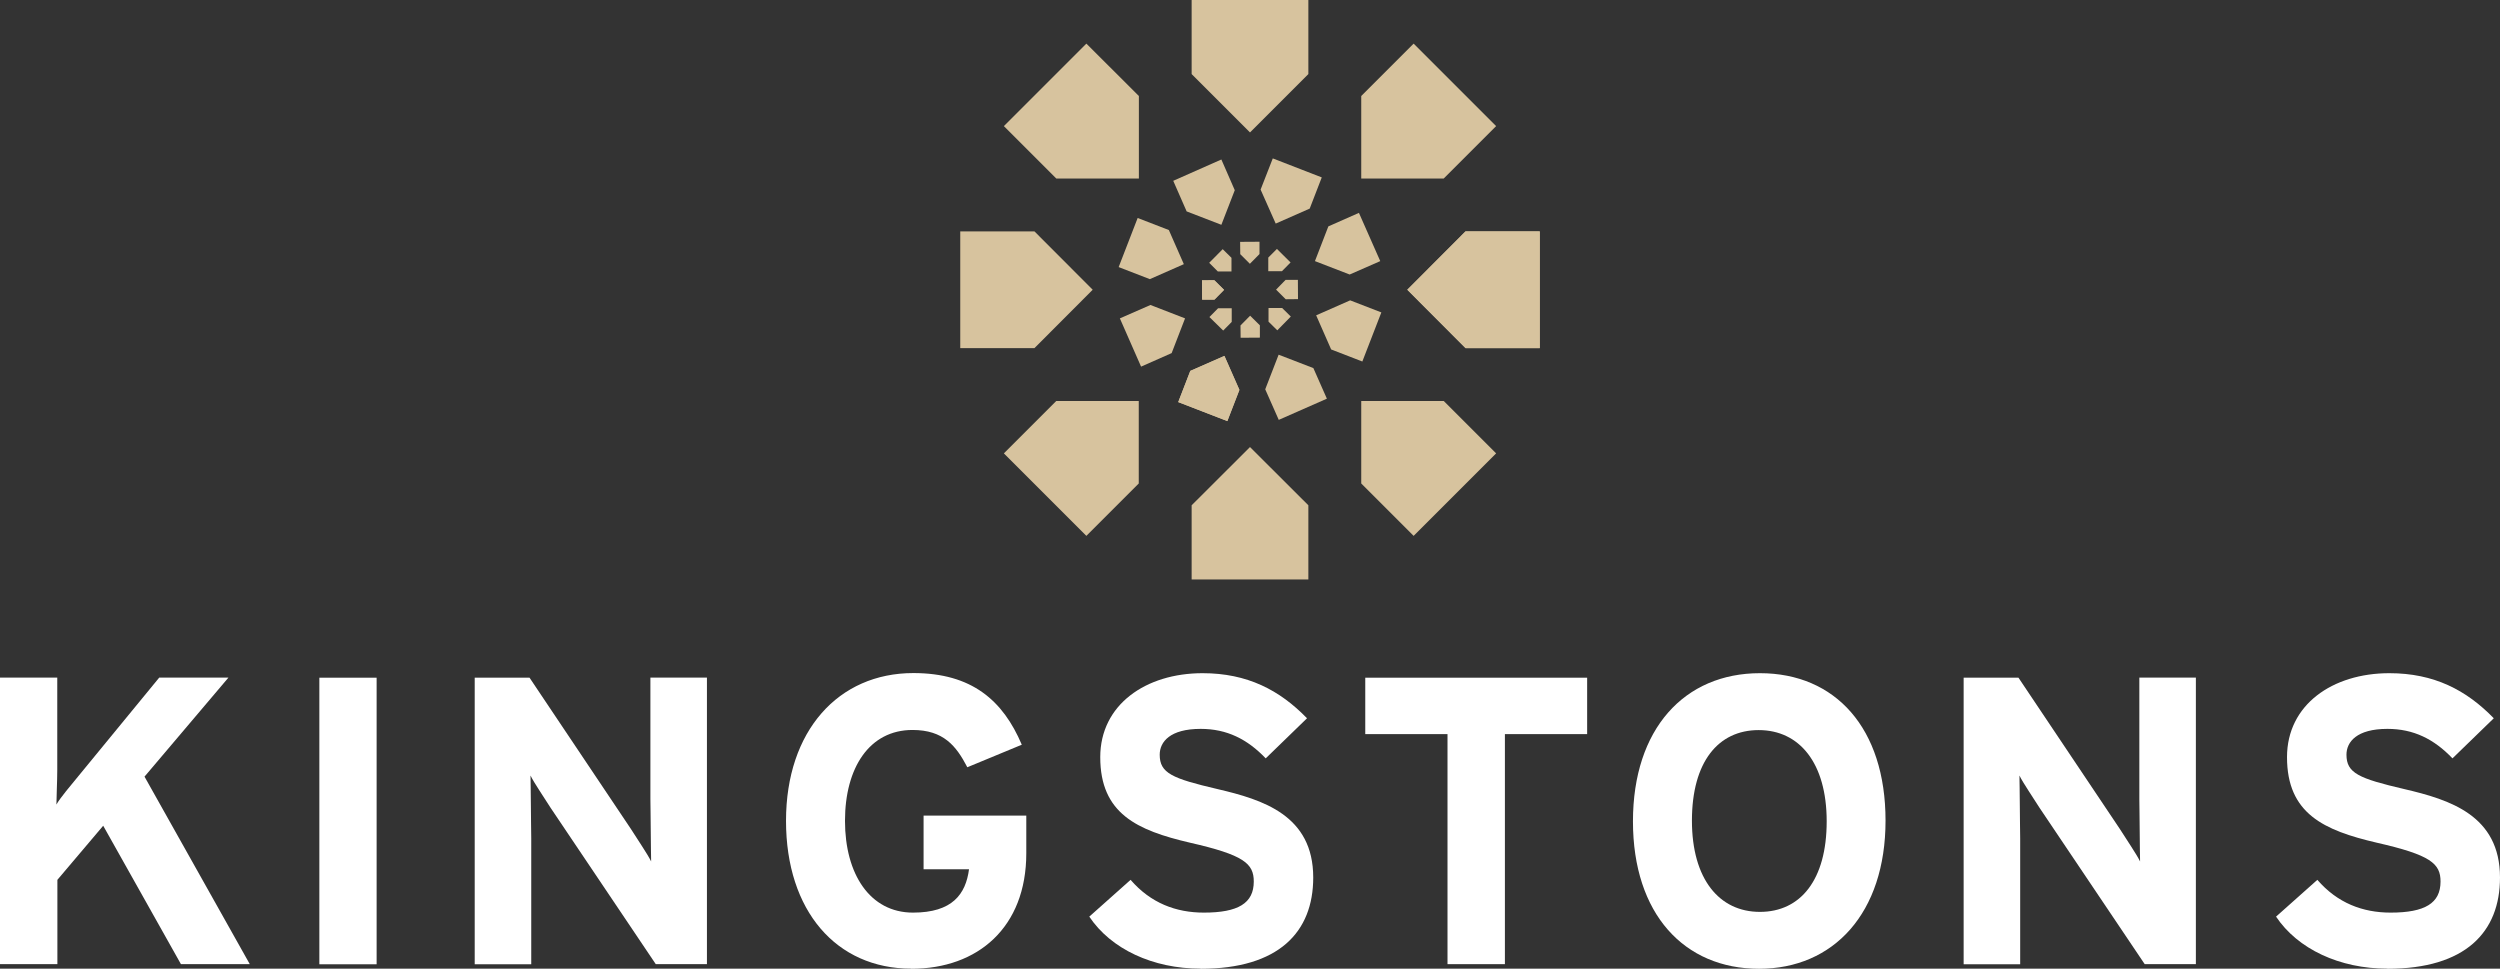 <?xml version="1.0" encoding="UTF-8"?><svg id="Layer_1" xmlns="http://www.w3.org/2000/svg" viewBox="0 0 205.18 79.5"><rect x="0" y="0" width="205.18" height="79.5" fill="#333333" stroke="none"/><defs><style>.cls-1{fill:#d7c39e;}.cls-1,.cls-2{stroke-width:0px;}.cls-2{fill:#fff;}</style></defs><path class="cls-2" d="m14.85,79.13l-6.38-11.36-3.76,4.44v6.92H0v-23.52h4.7v7.56c0,.94-.07,2.32-.07,2.86.3-.54,1.21-1.61,1.85-2.39l6.59-8.03h5.68l-6.89,8.13,8.64,15.39h-5.64Z"/><rect class="cls-2" x="26.21" y="55.62" width="4.7" height="23.52"/><path class="cls-2" d="m53.82,79.13l-8.63-12.83c-.57-.91-1.34-2.02-1.65-2.65,0,.44.03,1.38.03,2.42,0,.97.03,2.05.03,2.72v10.35h-4.64v-23.52h4.5l8.33,12.43c.57.91,1.34,2.02,1.65,2.65,0-.44-.03-1.41-.03-2.39,0-1.04-.03-2.08-.03-2.75v-9.95h4.64v23.52h-4.2Z"/><path class="cls-2" d="m74.79,79.5c-6.15,0-10.28-4.74-10.28-12.13s4.3-12.13,10.45-12.13c4.8,0,7.36,2.25,8.9,5.88l-4.47,1.85c-.91-1.75-1.95-3.06-4.5-3.06-3.53,0-5.54,3.09-5.54,7.46s2.05,7.53,5.58,7.53c3.23,0,4.33-1.51,4.6-3.56h-3.73v-4.4h8.43v3.09c0,6.08-3.97,9.48-9.44,9.48"/><path class="cls-2" d="m98.54,79.5c-3.93,0-7.36-1.61-9.14-4.27l3.39-3.02c1.65,1.91,3.73,2.69,6.01,2.69,2.82,0,4.1-.77,4.1-2.55,0-1.48-.81-2.18-5.24-3.19-4.33-1.01-7.36-2.38-7.36-7.02,0-4.3,3.73-6.89,8.4-6.89,3.66,0,6.32,1.38,8.57,3.7l-3.39,3.29c-1.51-1.58-3.19-2.42-5.34-2.42-2.52,0-3.36,1.07-3.36,2.12,0,1.51,1.01,1.95,4.74,2.82s7.86,2.15,7.86,7.26c0,4.47-2.82,7.49-9.24,7.49"/><polygon class="cls-2" points="112.05 55.62 112.05 60.25 118.8 60.25 118.8 79.13 123.51 79.13 123.51 60.25 130.26 60.25 130.26 55.62 112.05 55.62"/><path class="cls-2" d="m144.34,59.92c-3.33,0-5.48,2.62-5.48,7.43s2.25,7.49,5.58,7.49,5.48-2.62,5.48-7.43-2.25-7.49-5.58-7.49m.03,19.59c-6.15,0-10.35-4.5-10.35-12.1s4.23-12.16,10.42-12.16,10.31,4.5,10.31,12.1-4.27,12.16-10.38,12.16"/><path class="cls-2" d="m176.02,79.13l-8.63-12.83c-.57-.91-1.34-2.02-1.65-2.65,0,.44.03,1.38.03,2.42,0,.97.03,2.05.03,2.72v10.35h-4.64v-23.52h4.5l8.33,12.43c.57.91,1.34,2.02,1.65,2.65,0-.44-.03-1.41-.03-2.39,0-1.04-.03-2.08-.03-2.75v-9.95h4.64v23.52h-4.2Z"/><path class="cls-2" d="m195.94,79.5c-3.93,0-7.36-1.61-9.14-4.27l3.39-3.02c1.65,1.91,3.73,2.69,6.01,2.69,2.82,0,4.1-.77,4.1-2.55,0-1.48-.81-2.18-5.24-3.19-4.33-1.01-7.36-2.38-7.36-7.02,0-4.3,3.73-6.89,8.4-6.89,3.66,0,6.32,1.38,8.57,3.7l-3.39,3.29c-1.51-1.58-3.19-2.42-5.34-2.42-2.52,0-3.36,1.07-3.36,2.12,0,1.51,1.01,1.95,4.74,2.82,3.73.87,7.86,2.15,7.86,7.26,0,4.47-2.82,7.49-9.24,7.49"/><polygon class="cls-1" points="107.38 47.56 97.8 47.56 97.8 41.47 102.59 36.69 107.38 41.47 107.38 47.56"/><polygon class="cls-1" points="97.8 0 97.8 6.08 102.59 10.87 107.38 6.08 107.38 0 97.8 0"/><polygon class="cls-1" points="126.37 18.99 126.37 28.57 120.28 28.57 115.5 23.78 120.28 18.99 126.37 18.99"/><polygon class="cls-1" points="126.37 18.99 126.37 28.57 120.28 28.57 115.5 23.78 120.28 18.99 126.37 18.99"/><polygon class="cls-1" points="78.81 28.57 78.81 18.99 84.9 18.99 89.68 23.78 84.9 28.57 78.81 28.57"/><polygon class="cls-1" points="116.02 3.58 122.79 10.35 118.49 14.65 111.72 14.65 111.72 7.88 116.02 3.58"/><polygon class="cls-1" points="89.16 43.98 82.39 37.21 86.69 32.91 93.46 32.91 93.46 39.68 89.16 43.98"/><polygon class="cls-1" points="122.79 37.21 116.02 43.98 111.72 39.68 111.72 32.91 118.49 32.91 122.79 37.21"/><polygon class="cls-1" points="82.39 10.35 89.16 3.58 93.47 7.88 93.47 14.65 86.69 14.65 82.39 10.35"/><polygon class="cls-1" points="91.81 21.92 93.37 17.89 95.93 18.88 97.16 21.68 94.37 22.91 91.81 21.92"/><polygon class="cls-1" points="113.37 25.64 111.81 29.67 109.25 28.68 108.02 25.88 110.81 24.65 113.37 25.64"/><polygon class="cls-1" points="100.73 34.56 96.7 33 97.69 30.44 100.49 29.21 101.72 32 100.73 34.56"/><polygon class="cls-1" points="100.73 34.56 96.7 33 97.69 30.44 100.49 29.21 101.72 32 100.73 34.56"/><polygon class="cls-1" points="104.46 13 108.48 14.56 107.49 17.12 104.7 18.35 103.46 15.56 104.46 13"/><polygon class="cls-1" points="108.9 32.72 104.95 34.46 103.84 31.95 104.94 29.11 107.79 30.21 108.9 32.72"/><polygon class="cls-1" points="96.29 14.84 100.24 13.09 101.34 15.61 100.24 18.45 97.39 17.35 96.29 14.84"/><polygon class="cls-1" points="93.65 30.09 91.91 26.13 94.42 25.03 97.26 26.13 96.16 28.98 93.65 30.09"/><polygon class="cls-1" points="111.53 17.47 113.28 21.43 110.77 22.53 107.92 21.43 109.02 18.58 111.53 17.47"/><polygon class="cls-1" points="101.78 19.85 103.37 19.84 103.37 20.85 102.58 21.65 101.79 20.86 101.78 19.85"/><polygon class="cls-1" points="103.4 27.71 101.82 27.72 101.81 26.71 102.6 25.91 103.4 26.7 103.4 27.71"/><polygon class="cls-1" points="98.66 24.59 98.65 23.01 99.66 23 100.46 23.79 99.67 24.59 98.66 24.59"/><polygon class="cls-1" points="98.66 24.59 98.65 23.01 99.66 23 100.46 23.79 99.67 24.59 98.66 24.59"/><polygon class="cls-1" points="106.52 22.97 106.53 24.55 105.52 24.56 104.73 23.77 105.51 22.97 106.52 22.97"/><polygon class="cls-1" points="100.39 27.13 99.26 26.02 99.97 25.3 101.09 25.3 101.09 26.42 100.39 27.13"/><polygon class="cls-1" points="104.8 20.43 105.92 21.54 105.21 22.26 104.09 22.26 104.09 21.14 104.8 20.43"/><polygon class="cls-1" points="99.24 21.57 100.35 20.45 101.07 21.16 101.07 22.28 99.95 22.28 99.24 21.57"/><polygon class="cls-1" points="105.94 25.98 104.83 27.11 104.11 26.4 104.11 25.28 105.23 25.28 105.94 25.98"/></svg>